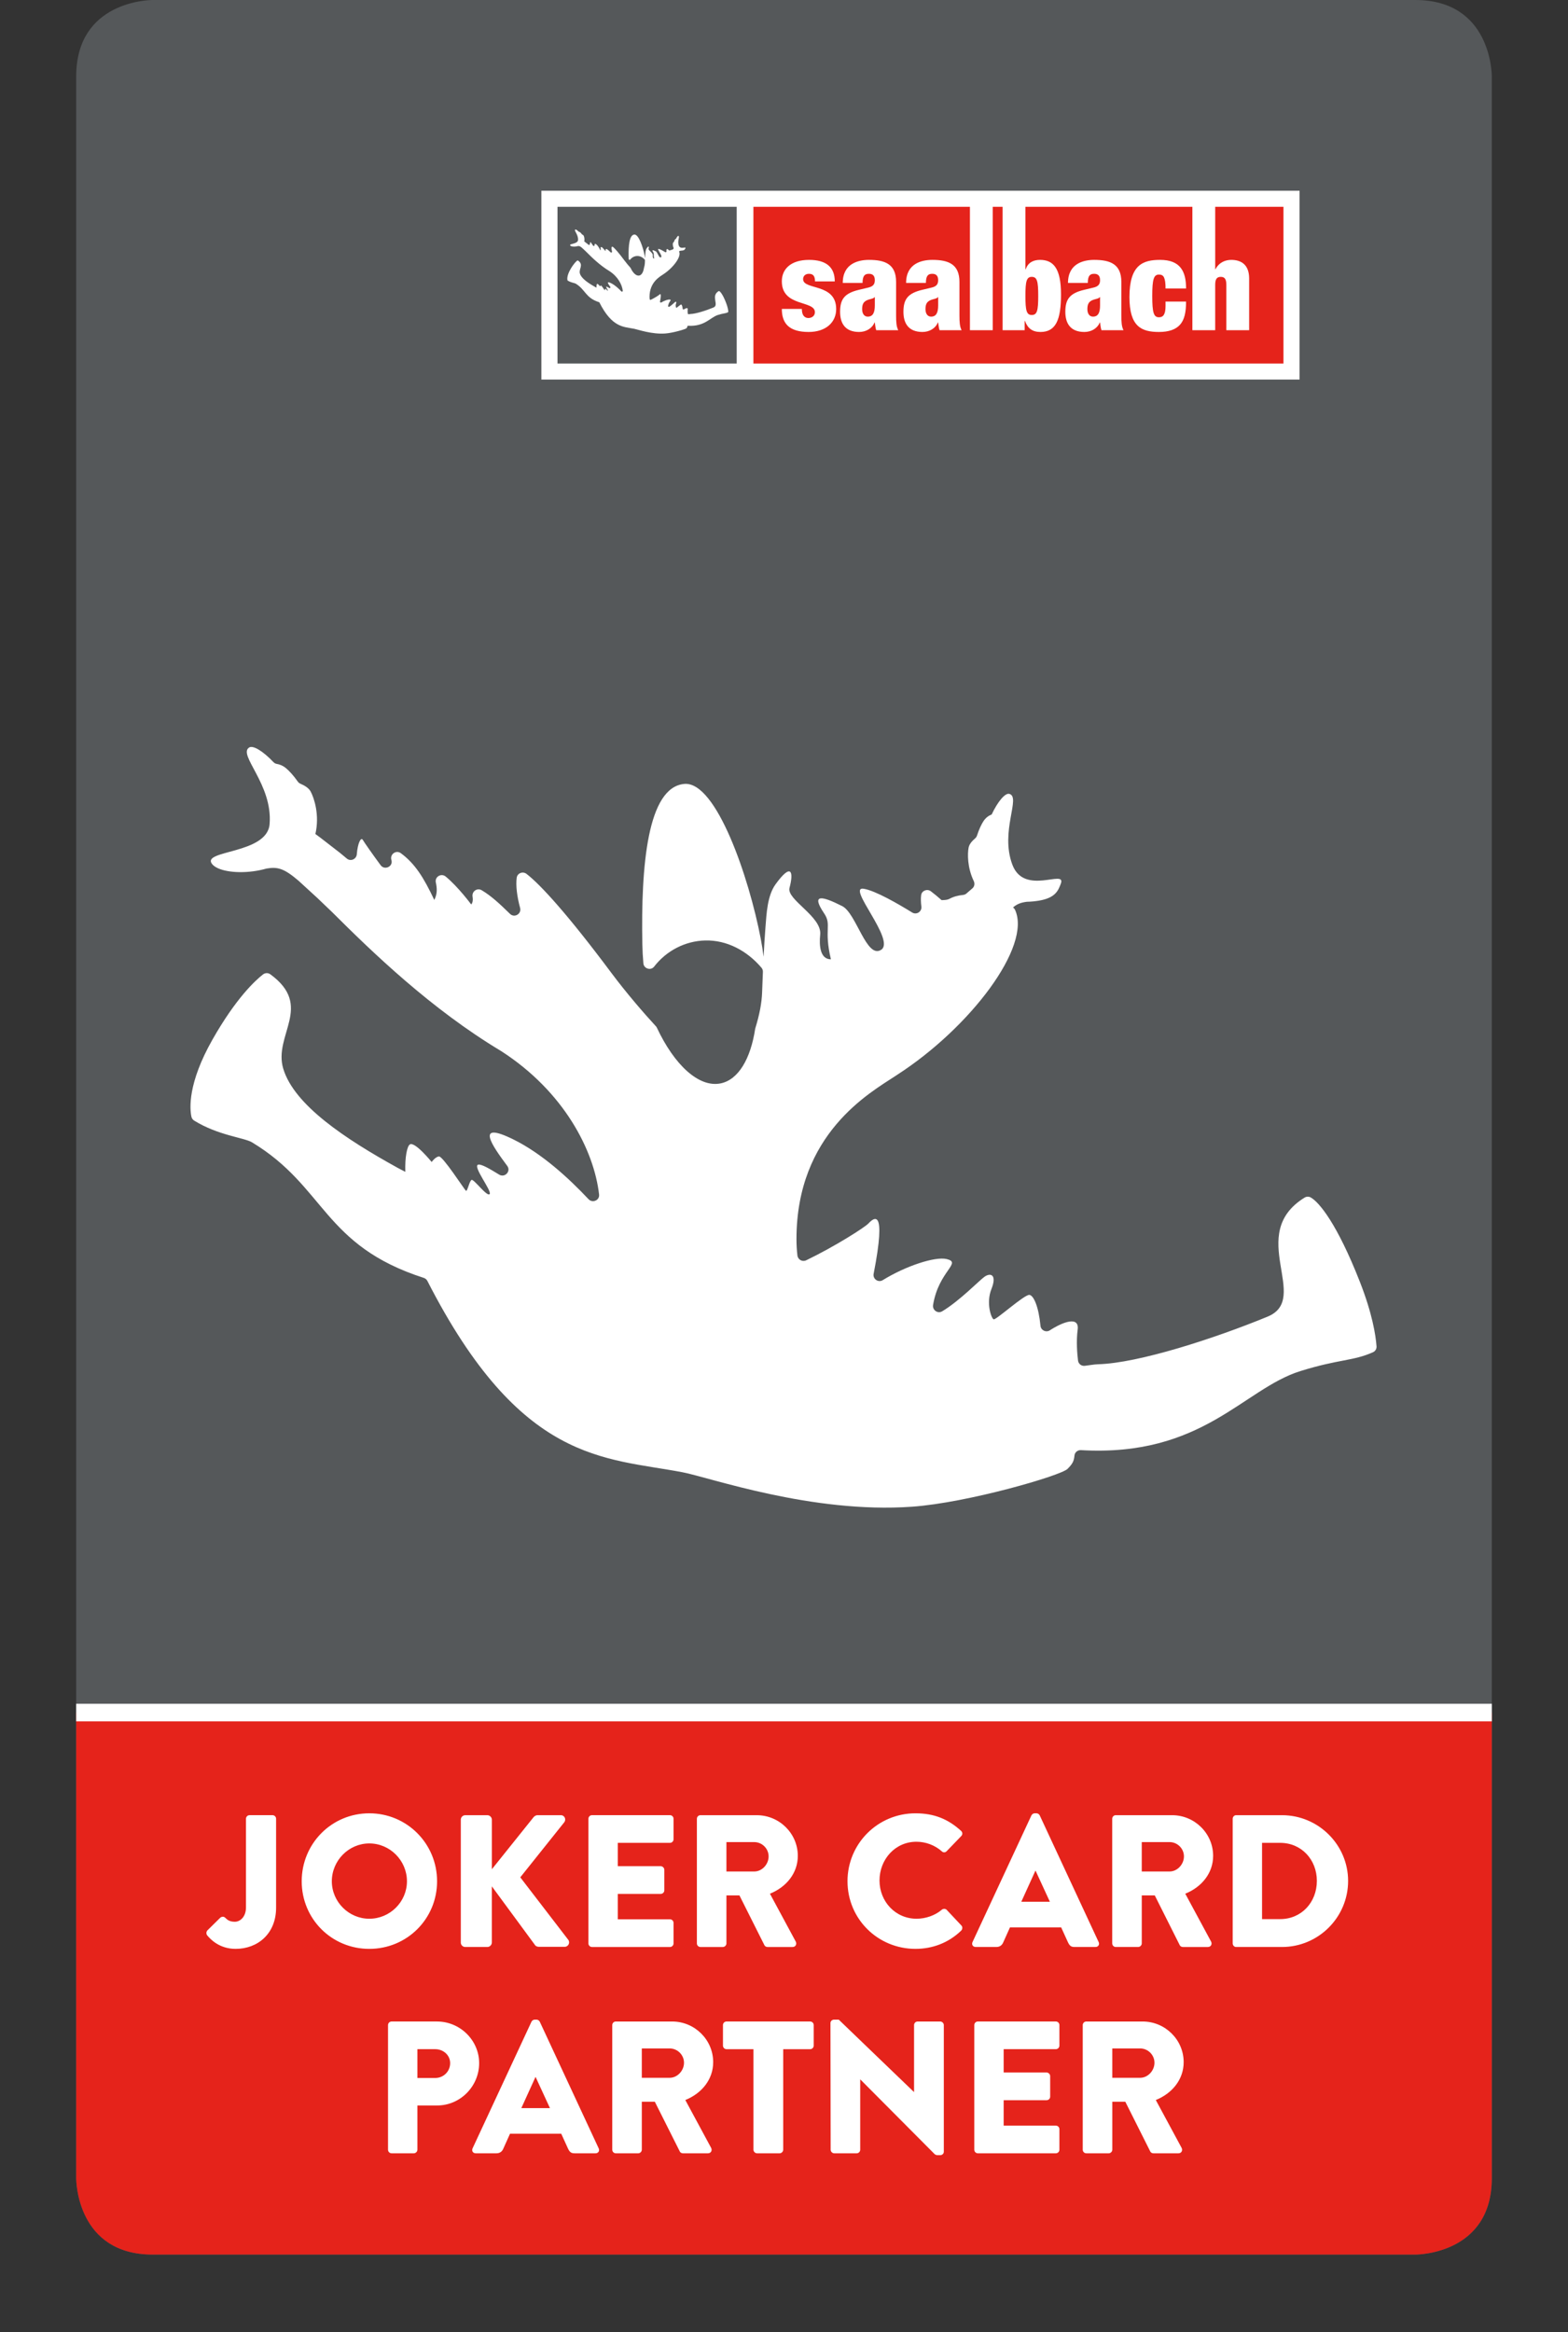 <?xml version="1.0" encoding="UTF-8"?><svg id="Ebene_1" xmlns="http://www.w3.org/2000/svg" xmlns:xlink="http://www.w3.org/1999/xlink" viewBox="0 0 169.547 252.162"><rect x="0" y="0" width="169.547" height="252.162" fill="#333333" stroke="none"/><defs><style>.cls-1,.cls-2{fill:none;}.cls-3{clip-path:url(#clippath);}.cls-4{fill:#fff;}.cls-5{fill:#e5231b;}.cls-6{fill:#55585a;}.cls-7{clip-path:url(#clippath-1);}.cls-8{clip-path:url(#clippath-4);}.cls-9{clip-path:url(#clippath-3);}.cls-10{clip-path:url(#clippath-2);}.cls-2{stroke:#fff;stroke-width:1.9px;}</style><clipPath id="clippath"><rect class="cls-1" x="8.238" width="153.071" height="243.78"/></clipPath><clipPath id="clippath-1"><path class="cls-1" d="M16.519,.001C16.181,.001,8.238,.103,8.238,8.272V235.508c0,.338,.104,8.271,8.281,8.271H153.028c.338,0,8.281-.103,8.281-8.271V8.272c-.001-.338-.105-8.271-8.281-8.271H16.519Z"/></clipPath><clipPath id="clippath-2"><rect class="cls-1" x="8.238" width="153.071" height="243.78"/></clipPath><clipPath id="clippath-3"><rect class="cls-1" x="58.471" y="20.552" width="82.123" height="20.564"/></clipPath><clipPath id="clippath-4"><rect class="cls-1" x="8.238" width="153.071" height="243.78"/></clipPath></defs><g class="cls-3"><path class="cls-6" d="M8.238,235.509c0,.338,.105,8.271,8.281,8.271H153.028c.338,0,8.281-.103,8.281-8.271V8.271c-.001-.337-.105-8.271-8.281-8.271H16.519c-.338,0-8.281,.103-8.281,8.271V235.509Z"/></g><g class="cls-7"><rect class="cls-5" x=".95" y="185.171" width="167.647" height="66.041"/><rect class="cls-2" x=".95" y="185.171" width="167.647" height="66.041"/></g><g class="cls-10"><path class="cls-4" d="M120.272,224.665v-3.175h3.013c.835,0,1.547,.691,1.547,1.547,0,.855-.712,1.628-1.547,1.628h-3.013Zm-3.196,7.776c0,.204,.163,.388,.388,.388h2.422c.204,0,.387-.184,.387-.388v-5.19h1.405l2.707,5.394c.041,.081,.163,.184,.326,.184h2.708c.346,0,.487-.326,.346-.591l-2.789-5.17c1.77-.714,3.013-2.22,3.013-4.093,0-2.423-1.995-4.397-4.438-4.397h-6.087c-.225,0-.388,.184-.388,.387v13.477Zm-11.726,0c0,.204,.163,.388,.387,.388h8.428c.225,0,.388-.184,.388-.388v-2.219c0-.204-.163-.387-.388-.387h-5.639v-2.748h4.642c.203,0,.387-.163,.387-.387v-2.22c0-.202-.184-.387-.387-.387h-4.642v-2.523h5.639c.225,0,.388-.184,.388-.388v-2.219c0-.203-.163-.387-.388-.387h-8.428c-.224,0-.387,.184-.387,.387v13.477Zm-15.532,0c0,.204,.184,.388,.386,.388h2.424c.224,0,.387-.184,.387-.388v-7.593h.019l8.041,8.082c.041,.04,.204,.102,.266,.102h.325c.203,0,.388-.162,.388-.366v-13.701c0-.203-.184-.387-.388-.387h-2.442c-.225,0-.387,.184-.387,.387v7.227h-.021l-8.123-7.816h-.509c-.204,0-.387,.163-.387,.366l.021,13.7Zm-8.347,0c0,.204,.183,.388,.387,.388h2.443c.204,0,.387-.184,.387-.388v-10.87h2.911c.224,0,.387-.184,.387-.388v-2.219c0-.203-.163-.387-.387-.387h-9.039c-.224,0-.387,.184-.387,.387v2.219c0,.204,.163,.388,.387,.388h2.911v10.87Zm-12.072-7.776v-3.175h3.013c.835,0,1.549,.691,1.549,1.547,0,.855-.714,1.628-1.549,1.628h-3.013Zm-3.196,7.776c0,.204,.163,.388,.388,.388h2.423c.203,0,.386-.184,.386-.388v-5.19h1.405l2.708,5.394c.04,.081,.163,.184,.325,.184h2.708c.346,0,.488-.326,.346-.591l-2.789-5.17c1.77-.714,3.013-2.22,3.013-4.093,0-2.423-1.995-4.397-4.438-4.397h-6.087c-.225,0-.388,.184-.388,.387v13.477Zm-9.832-4.498l1.527-3.359h.021l1.547,3.359h-3.095Zm-4.927,4.886h2.24c.407,0,.631-.244,.733-.489l.731-1.628h5.538l.733,1.608c.183,.387,.346,.509,.712,.509h2.26c.305,0,.468-.266,.346-.53l-6.372-13.7c-.06-.122-.204-.224-.346-.224h-.204c-.142,0-.285,.102-.346,.224l-6.372,13.7c-.122,.265,.041,.53,.346,.53m-6.31-8.144v-3.114h1.934c.875,0,1.608,.65,1.608,1.506,0,.917-.733,1.608-1.608,1.608h-1.934Zm-3.176,7.756c0,.204,.163,.388,.387,.388h2.402c.204,0,.387-.184,.387-.388v-4.783h2.137c2.484,0,4.54-2.057,4.54-4.581,0-2.463-2.056-4.499-4.56-4.499h-4.906c-.224,0-.387,.184-.387,.387v13.477Z"/><path class="cls-4" d="M136.466,207.506v-8.245h1.955c2.301,0,3.97,1.812,3.97,4.112,0,2.321-1.669,4.133-3.97,4.133h-1.955Zm-3.175,2.626c0,.203,.162,.388,.366,.388h4.967c3.93,0,7.146-3.197,7.146-7.146,0-3.909-3.217-7.104-7.146-7.104h-4.967c-.204,0-.366,.183-.366,.387v13.476Zm-9.833-7.776v-3.177h3.014c.835,0,1.547,.692,1.547,1.547,0,.857-.712,1.63-1.547,1.63h-3.014Zm-3.195,7.776c0,.203,.162,.388,.387,.388h2.422c.204,0,.387-.185,.387-.388v-5.19h1.405l2.707,5.394c.041,.082,.163,.185,.326,.185h2.708c.346,0,.487-.326,.346-.591l-2.789-5.172c1.771-.712,3.013-2.219,3.013-4.092,0-2.422-1.994-4.396-4.438-4.396h-6.087c-.225,0-.387,.183-.387,.387v13.476Zm-9.832-4.499l1.525-3.358h.021l1.547,3.358h-3.094Zm-4.928,4.887h2.239c.408,0,.632-.245,.733-.489l.732-1.629h5.537l.733,1.609c.184,.386,.346,.509,.713,.509h2.26c.305,0,.468-.266,.346-.53l-6.372-13.701c-.06-.121-.203-.223-.346-.223h-.204c-.142,0-.285,.102-.346,.223l-6.372,13.701c-.122,.265,.041,.53,.346,.53m-13.862-7.106c0,4.071,3.277,7.309,7.349,7.309,1.812,0,3.563-.632,4.947-1.976,.142-.142,.163-.407,.02-.549l-1.588-1.69c-.122-.142-.386-.142-.529-.019-.732,.631-1.77,.977-2.728,.977-2.3,0-4.01-1.872-4.01-4.133,0-2.28,1.688-4.192,3.989-4.192,.997,0,1.995,.365,2.748,1.037,.143,.143,.367,.143,.51,0l1.588-1.648c.163-.163,.163-.407-.021-.57-1.385-1.262-2.891-1.893-4.927-1.893-4.071,0-7.349,3.277-7.349,7.349m-13.091-1.059v-3.177h3.014c.835,0,1.547,.692,1.547,1.547,0,.857-.712,1.63-1.547,1.63h-3.014Zm-3.195,7.776c0,.203,.163,.388,.387,.388h2.423c.203,0,.386-.185,.386-.388v-5.19h1.405l2.708,5.394c.04,.082,.162,.185,.325,.185h2.708c.346,0,.488-.326,.346-.591l-2.789-5.172c1.772-.712,3.014-2.219,3.014-4.092,0-2.422-1.995-4.396-4.439-4.396h-6.087c-.224,0-.387,.183-.387,.387v13.476Zm-11.727,0c0,.203,.163,.388,.388,.388h8.428c.224,0,.387-.185,.387-.388v-2.219c0-.204-.163-.387-.387-.387h-5.639v-2.748h4.642c.203,0,.387-.163,.387-.387v-2.22c0-.203-.184-.387-.387-.387h-4.642v-2.524h5.639c.224,0,.387-.183,.387-.387v-2.219c0-.204-.163-.387-.387-.387h-8.428c-.225,0-.388,.183-.388,.387v13.476Zm-13.802-.102c0,.265,.204,.489,.489,.489h2.382c.264,0,.488-.225,.488-.489v-6.067l4.703,6.394c.041,.061,.224,.142,.365,.142h2.811c.387,0,.61-.447,.387-.753l-5.191-6.759,4.764-5.965c.224-.306,.019-.753-.366-.753h-2.565c-.122,0-.306,.102-.387,.203l-4.519,5.64v-5.354c0-.265-.225-.488-.488-.488h-2.382c-.285,0-.489,.224-.489,.488v13.274Zm-13.944-6.616c0-2.239,1.832-4.092,4.051-4.092,2.239,0,4.072,1.853,4.072,4.092,0,2.219-1.833,4.051-4.072,4.051-2.219,0-4.051-1.832-4.051-4.051m-3.257,0c0,4.071,3.236,7.309,7.308,7.309,4.072,0,7.329-3.237,7.329-7.309s-3.257-7.349-7.329-7.349c-4.072,0-7.308,3.277-7.308,7.349m-10.24,5.822c.346,.428,1.323,1.486,3.094,1.486,2.382,0,4.377-1.629,4.377-4.458v-9.609c0-.204-.163-.387-.387-.387h-2.483c-.224,0-.387,.183-.387,.387v9.588c0,1.019-.631,1.548-1.201,1.548-.55,0-.794-.184-1.038-.428-.163-.163-.387-.142-.55,0l-1.384,1.364c-.122,.143-.143,.346-.041,.509"/></g><rect class="cls-4" x="58.507" y="20.588" width="82.052" height="20.492"/><path class="cls-6" d="M58.543,20.624h81.98v20.42H58.543V20.624Zm-.071,20.492h82.123V20.552H58.471v20.564Z"/><g class="cls-9"><path class="cls-6" d="M60.281,39.307h19.378V22.362h-19.378v16.944Zm18.42-5.534c-.293,.133-.5,.101-1.067,.28-.839,.265-1.435,1.274-3.219,1.17-.049-.003-.092,.031-.096,.079-.008,.082-.025,.121-.102,.198-.101,.1-1.465,.502-2.283,.56-1.47,.105-2.973-.434-3.37-.511-1.149-.219-2.374-.13-3.744-2.831-.01-.021-.028-.037-.052-.045-1.482-.48-1.44-1.348-2.521-2.006-.115-.07-.497-.101-.85-.322-.021-.013-.036-.035-.041-.059-.023-.116-.057-.491,.311-1.143,.345-.611,.627-.873,.74-.962,.031-.024,.075-.025,.107-.002,.641,.472,.041,.898,.191,1.398,.16,.54,.912,1.041,1.681,1.468,.034,.019,.072,.037,.111,.058-.008-.217,.024-.377,.065-.405,.072-.05,.32,.26,.32,.26,0,0,.05-.072,.104-.083,.057-.011,.376,.492,.398,.508,.021,.017,.05-.143,.083-.16,.033-.017,.227,.254,.265,.21,.039-.044-.259-.42-.165-.437,.049-.008,.174,.067,.306,.148,.084,.052,.177-.05,.118-.129-.224-.302-.483-.678,.096-.389,.411,.206,.803,.565,1.098,.882,.058,.063,.164,.017,.155-.068-.073-.651-.515-1.525-1.44-2.126h-.001c-1.026-.622-1.884-1.458-2.481-2.058-.08-.077-.15-.146-.213-.206l-.278-.257c-.212-.182-.305-.207-.468-.179-.066,.018-.133,.032-.198,.041-.27,.035-.526-.009-.604-.11-.156-.207,.81-.142,.847-.588,.048-.591-.475-1.029-.299-1.136,.057-.034,.202,.056,.354,.217,.013,.013,.029,.024,.047,.027,.04,.006,.089,.023,.138,.064,.048,.039,.111,.11,.173,.198,.01,.014,.023,.025,.04,.032,.059,.025,.12,.062,.148,.115,.052,.097,.134,.35,.07,.629,.023,.018,.048,.035,.071,.053l.292,.227c.034,.03,.067,.057,.098,.083,.056,.048,.141,.01,.146-.064,.014-.17,.061-.257,.088-.213,.023,.042,.147,.219,.262,.375,.058,.079,.185,.022,.16-.073-.001-.002-.002-.004-.002-.007-.023-.083,.069-.149,.139-.097,.207,.154,.334,.356,.491,.692,.049-.099,.039-.181,.021-.26-.017-.083,.08-.141,.145-.087,.184,.153,.375,.413,.375,.413,0,0,.034-.03,.019-.114-.014-.078,.066-.136,.134-.096,.141,.083,.268,.203,.415,.35,.066,.064,.173,0,.148-.089-.045-.169-.066-.334-.049-.447,.009-.068,.089-.098,.143-.056,.206,.159,.609,.605,1.244,1.463,.224,.303,.486,.607,.656,.793,.006,.007,.011,.014,.014,.022,.256,.55,.616,.889,.936,.823,.261-.054,.439-.365,.507-.806,0-.004,.001-.007,.002-.01,.062-.205,.094-.374,.1-.529,.003-.1,.007-.202,.011-.305,.001-.022-.006-.045-.019-.062-.215-.254-.51-.411-.825-.403-.296,.007-.572,.152-.751,.386-.048,.063-.15,.032-.158-.047-.008-.093-.014-.189-.015-.285-.022-1.154,.073-2.326,.617-2.372,.47-.04,.95,1.391,1.121,2.295,.017,.089,.029,.177,.042,.264,.007-.148,.015-.294,.026-.435,.017-.201,.025-.467,.148-.638,.23-.321,.269-.191,.204,.054-.045,.173,.478,.424,.451,.692-.018,.165,0,.364,.156,.364-.105-.449,.017-.507-.099-.679-.194-.29-.042-.265,.265-.108,.208,.106,.356,.787,.572,.646,.216-.14-.514-.944-.257-.903,.171,.028,.506,.223,.712,.351,.065,.04,.145-.012,.135-.087-.007-.057-.01-.117-.003-.169,.009-.067,.089-.099,.143-.057,.045,.035,.1,.079,.156,.131,.054-.001,.089-.005,.117-.021,.058-.031,.125-.049,.198-.056,.018-.002,.035-.009,.049-.021,.033-.029,.065-.056,.088-.077,.031-.027,.037-.071,.021-.108-.097-.203-.092-.407-.075-.495,.009-.051,.051-.099,.095-.136,.014-.011,.022-.026,.028-.042,.028-.09,.064-.167,.094-.212,.038-.059,.085-.087,.121-.1,.09-.193,.198-.32,.258-.305,.178,.044-.139,.551,.046,1.048,.175,.467,.791,.06,.712,.279-.038,.106-.08,.212-.319,.253-.059,.01-.12,.016-.181,.017-.083,.011-.142,.031-.201,.084,.014,.011,.022,.022,.027,.032,.252,.542-.66,1.749-1.726,2.443-.009,.006-.018,.012-.026,.018-.38,.251-1.455,.855-1.455,2.417,0,.083,.005,.163,.015,.241,.007,.062,.071,.099,.129,.072,.425-.207,.856-.486,.912-.544,.077-.082,.271-.262,.077,.744-.015,.076,.067,.134,.134,.094,.339-.211,.769-.353,.938-.313,.231,.056-.116,.175-.199,.68-.012,.075,.068,.133,.134,.094,.259-.156,.551-.463,.625-.514,.088-.061,.182-.027,.099,.182-.083,.21-.002,.436,.032,.45,.034,.015,.454-.372,.525-.361,.061,.009,.135,.171,.161,.456,.007,.068,.082,.105,.14,.068,.192-.126,.434-.215,.406-.01-.021,.172-.006,.357,.006,.458,.007,.049,.051,.084,.1,.078,.06-.007,.136-.022,.197-.024,.591-.016,1.705-.38,2.485-.704,.645-.268-.326-1.221,.543-1.762,.027-.017,.062-.018,.09-.003,.126,.072,.39,.393,.722,1.249,.184,.472,.233,.79,.245,.955,.003,.037-.018,.072-.052,.087"/><path class="cls-5" d="M118.085,32.47c-.384,.178-.507,.466-.507,.959s.233,.808,.603,.808c.549,0,.768-.411,.768-1.219v-.89h-.027c-.137,.191-.479,.178-.836,.342"/><path class="cls-5" d="M100.579,32.47c-.384,.178-.507,.466-.507,.959s.233,.808,.604,.808c.548,0,.767-.411,.767-1.219v-.89h-.027c-.137,.191-.479,.178-.836,.342"/><path class="cls-5" d="M93.73,32.47c-.384,.178-.507,.466-.507,.959s.233,.808,.603,.808c.549,0,.768-.411,.768-1.219v-.89h-.027c-.137,.191-.479,.178-.836,.342"/><path class="cls-5" d="M131.399,22.362v6.753h.027c.411-.781,1.109-1.014,1.712-1.014,1.014,0,1.932,.466,1.932,2.013v5.589h-2.466v-4.89c0-.616-.164-.877-.603-.877-.439,0-.603,.261-.603,.877v4.89h-2.466v-13.341h-18.054v6.766h.028c.245-.753,.849-1.027,1.548-1.027,1.424,0,2.273,.876,2.273,3.739,0,2.74-.561,4.055-2.219,4.055-.877,0-1.384-.384-1.685-1.205h-.028v1.013h-2.383v-13.341h-1.069v13.341h-2.465v-13.341h-23.412v16.944h57.315V22.362h-7.385Zm-43.956,13.533c-2.068,0-2.904-.877-2.904-2.493h2.165c0,.288,.055,.561,.178,.726,.123,.164,.301,.26,.519,.26,.385,0,.714-.233,.714-.63,0-1.315-3.576-.534-3.576-3.342,0-1.301,.945-2.315,2.945-2.315,1.85,0,2.78,.781,2.78,2.329h-2.136c0-.631-.247-.823-.658-.823-.37,0-.63,.22-.63,.576,0,1.219,3.575,.397,3.575,3.233,0,1.438-1.11,2.479-2.973,2.479m7.301-.192c-.082-.26-.109-.534-.15-.835h-.028c-.273,.657-.931,1.027-1.671,1.027-1.479,0-2.055-.904-2.055-2.178,0-1.37,.479-2.014,2.055-2.384l.974-.232c.533-.124,.726-.357,.726-.809,0-.452-.206-.685-.63-.685-.466,0-.686,.206-.699,.987h-2.137c0-2.124,1.712-2.493,2.836-2.493,1.726,0,2.931,.452,2.931,2.383v3.617c0,.685,.027,1.219,.233,1.602h-2.384Zm6.849,0c-.082-.26-.109-.534-.15-.835h-.027c-.275,.657-.932,1.027-1.671,1.027-1.48,0-2.056-.904-2.056-2.178,0-1.37,.48-2.014,2.056-2.384l.973-.232c.534-.124,.726-.357,.726-.809,0-.452-.206-.685-.63-.685-.466,0-.685,.206-.698,.987h-2.138c0-2.124,1.712-2.493,2.836-2.493,1.727,0,2.932,.452,2.932,2.383v3.617c0,.685,.026,1.219,.232,1.602h-2.384Zm17.506,0c-.082-.26-.108-.534-.15-.835h-.027c-.274,.657-.931,1.027-1.671,1.027-1.48,0-2.056-.904-2.056-2.178,0-1.37,.479-2.014,2.056-2.384l.972-.232c.535-.124,.727-.357,.727-.809,0-.452-.205-.685-.631-.685-.465,0-.685,.206-.697,.987h-2.138c0-2.124,1.712-2.493,2.835-2.493,1.727,0,2.933,.452,2.933,2.383v3.617c0,.685,.026,1.219,.232,1.602h-2.383Zm6.219-1.397c.452,0,.712-.288,.712-1.219v-.48h2.22c0,1.165-.179,1.973-.657,2.507-.48,.534-1.247,.781-2.274,.781-1.891,0-3.191-.575-3.191-3.767,0-3.507,1.466-4.027,3.314-4.027,2.192,0,2.809,1.246,2.809,3.096h-2.22c0-.603-.055-.959-.163-1.192-.11-.233-.288-.315-.549-.315-.561,0-.726,.493-.726,2.315,0,1.822,.164,2.301,.726,2.301"/><path class="cls-5" d="M112.263,32.004c0-1.603-.123-2.068-.699-2.068-.561,0-.685,.465-.685,2.068,0,1.589,.124,2.055,.685,2.055,.576,0,.699-.466,.699-2.055"/></g><g class="cls-8"><path class="cls-4" d="M29.228,105.346c-.234-.171-.558-.164-.786,.013-.84,.654-2.924,2.568-5.459,7.032-2.704,4.759-2.467,7.498-2.287,8.347,.037,.178,.144,.331,.299,.428,2.6,1.612,5.409,1.839,6.257,2.352,7.968,4.809,7.664,11.147,18.575,14.657,.164,.053,.306,.173,.384,.326,10.086,19.732,19.112,19.078,27.575,20.686,2.929,.555,14,4.498,24.83,3.728,6.029-.428,16.083-3.358,16.814-4.088,.566-.566,.693-.852,.753-1.453,.035-.344,.349-.598,.699-.576,13.154,.76,17.539-6.611,23.716-8.544,4.188-1.31,5.709-1.075,7.869-2.046,.248-.111,.397-.368,.376-.637-.089-1.199-.451-3.529-1.802-6.975-2.453-6.253-4.386-8.598-5.314-9.12-.204-.114-.464-.108-.663,.017-6.399,3.955,.746,10.916-4.002,12.871-5.751,2.366-13.957,5.028-18.312,5.147-.447,.013-1.01,.118-1.453,.17-.361,.044-.685-.207-.73-.565-.091-.74-.206-2.092-.04-3.35,.196-1.492-1.58-.846-3.003,.073-.421,.271-.971,.002-1.018-.492-.202-2.088-.74-3.267-1.189-3.335-.529-.08-3.623,2.745-3.876,2.641-.253-.102-.846-1.752-.235-3.285,.609-1.535-.082-1.776-.733-1.332-.543,.369-2.694,2.615-4.598,3.752-.482,.287-1.073-.135-.982-.687,.607-3.69,3.169-4.559,1.469-4.964-1.251-.296-4.414,.739-6.913,2.281-.483,.299-1.092-.129-.983-.684,1.432-7.351,.002-6.039-.571-5.438-.408,.428-3.591,2.464-6.721,3.975-.416,.201-.896-.069-.95-.524-.067-.569-.102-1.156-.102-1.762,0-11.408,7.923-15.818,10.716-17.655,.067-.044,.132-.088,.197-.131,7.85-5.073,14.566-13.887,12.711-17.846-.035-.071-.104-.151-.205-.236,.441-.387,.878-.53,1.488-.612,.445-.008,.891-.051,1.325-.124,1.762-.3,2.071-1.074,2.357-1.85,.586-1.597-3.963,1.373-5.244-2.035-1.365-3.629,.97-7.334-.338-7.659-.443-.11-1.239,.821-1.9,2.229-.267,.1-.614,.305-.892,.731-.22,.334-.483,.892-.695,1.55-.038,.119-.11,.225-.206,.307-.321,.272-.628,.619-.7,.993-.125,.641-.154,2.137,.555,3.616,.129,.271,.083,.59-.144,.788-.18,.159-.407,.354-.65,.563-.102,.088-.231,.139-.365,.152-.534,.053-1.033,.183-1.454,.414-.212,.116-.474,.141-.862,.149-.421-.378-.825-.701-1.161-.958-.395-.301-.985-.073-1.051,.417-.051,.38-.028,.823,.024,1.238,.066,.548-.528,.929-.998,.638-1.518-.937-3.985-2.366-5.242-2.568-1.895-.303,3.479,5.571,1.893,6.6-1.588,1.029-2.68-3.947-4.214-4.722-2.266-1.146-3.379-1.332-1.954,.786,.851,1.261-.051,1.684,.733,4.965-1.16,0-1.284-1.459-1.158-2.664,.209-1.956-3.657-3.785-3.319-5.055,.474-1.785,.192-2.74-1.507-.394-.902,1.25-.976,3.191-1.094,4.66-.082,1.03-.143,2.102-.199,3.178-.082-.635-.182-1.277-.306-1.929-1.257-6.601-4.797-17.052-8.258-16.76-4.004,.336-4.709,8.896-4.548,17.323,.013,.706,.052,1.401,.112,2.084,.054,.577,.809,.806,1.163,.347,1.322-1.714,3.353-2.775,5.534-2.826,2.317-.053,4.497,1.093,6.073,2.947,.107,.125,.161,.291,.153,.455-.031,.75-.06,1.496-.086,2.222-.041,1.134-.273,2.371-.733,3.866-.007,.023-.013,.048-.018,.073-.492,3.226-1.81,5.497-3.732,5.889-2.36,.481-5.006-1.994-6.893-6.015-.026-.057-.061-.108-.102-.154-1.26-1.365-3.188-3.586-4.835-5.795-4.678-6.27-7.647-9.527-9.162-10.689-.399-.305-.989-.083-1.059,.412-.114,.822,.028,2.026,.365,3.265,.177,.647-.61,1.117-1.093,.646-1.091-1.069-2.03-1.945-3.056-2.553-.499-.295-1.089,.131-.989,.699,.106,.615-.15,.834-.15,.834,0,0-1.404-1.902-2.757-3.015-.481-.395-1.194,.025-1.068,.631,.12,.576,.198,1.183-.164,1.9-1.16-2.451-2.091-3.927-3.617-5.056-.508-.376-1.194,.108-1.027,.714,.005,.017,.009,.033,.013,.05,.184,.689-.749,1.111-1.173,.535-.845-1.146-1.753-2.439-1.93-2.741-.192-.325-.544,.313-.646,1.557-.044,.538-.67,.813-1.083,.462-.217-.185-.457-.385-.722-.6l-2.148-1.664c-.168-.126-.345-.255-.525-.387,.474-2.036-.131-3.886-.513-4.595-.206-.381-.66-.654-1.101-.84-.117-.05-.217-.13-.289-.232-.449-.642-.924-1.16-1.273-1.448-.36-.296-.718-.421-1.012-.467-.134-.021-.256-.097-.35-.195-1.119-1.179-2.194-1.834-2.612-1.582-1.289,.777,2.555,3.975,2.199,8.294-.269,3.259-7.388,2.786-6.229,4.299,.564,.736,2.459,1.06,4.445,.8,.486-.063,.976-.164,1.454-.3,1.201-.202,1.887-.022,3.45,1.311l2.043,1.872c.466,.443,.986,.942,1.573,1.505,4.398,4.387,10.713,10.492,18.278,15.036l.007,.003c6.82,4.385,10.066,10.773,10.605,15.524,.071,.623-.712,.957-1.142,.5-2.175-2.314-5.058-4.941-8.087-6.441-4.268-2.116-2.348,.631-.7,2.844,.43,.576-.261,1.316-.877,.94-.967-.591-1.885-1.143-2.25-1.08-.692,.122,1.507,2.866,1.222,3.188-.284,.323-1.71-1.654-1.954-1.533-.245,.121-.448,1.291-.611,1.171-.162-.122-2.523-3.796-2.931-3.714-.407,.08-.773,.605-.773,.605,0,0-1.832-2.259-2.361-1.896-.301,.205-.536,1.369-.488,2.959-.287-.152-.565-.286-.814-.424-5.656-3.123-11.197-6.782-12.385-10.727-1.096-3.648,3.323-6.763-1.399-10.209"/></g></svg>